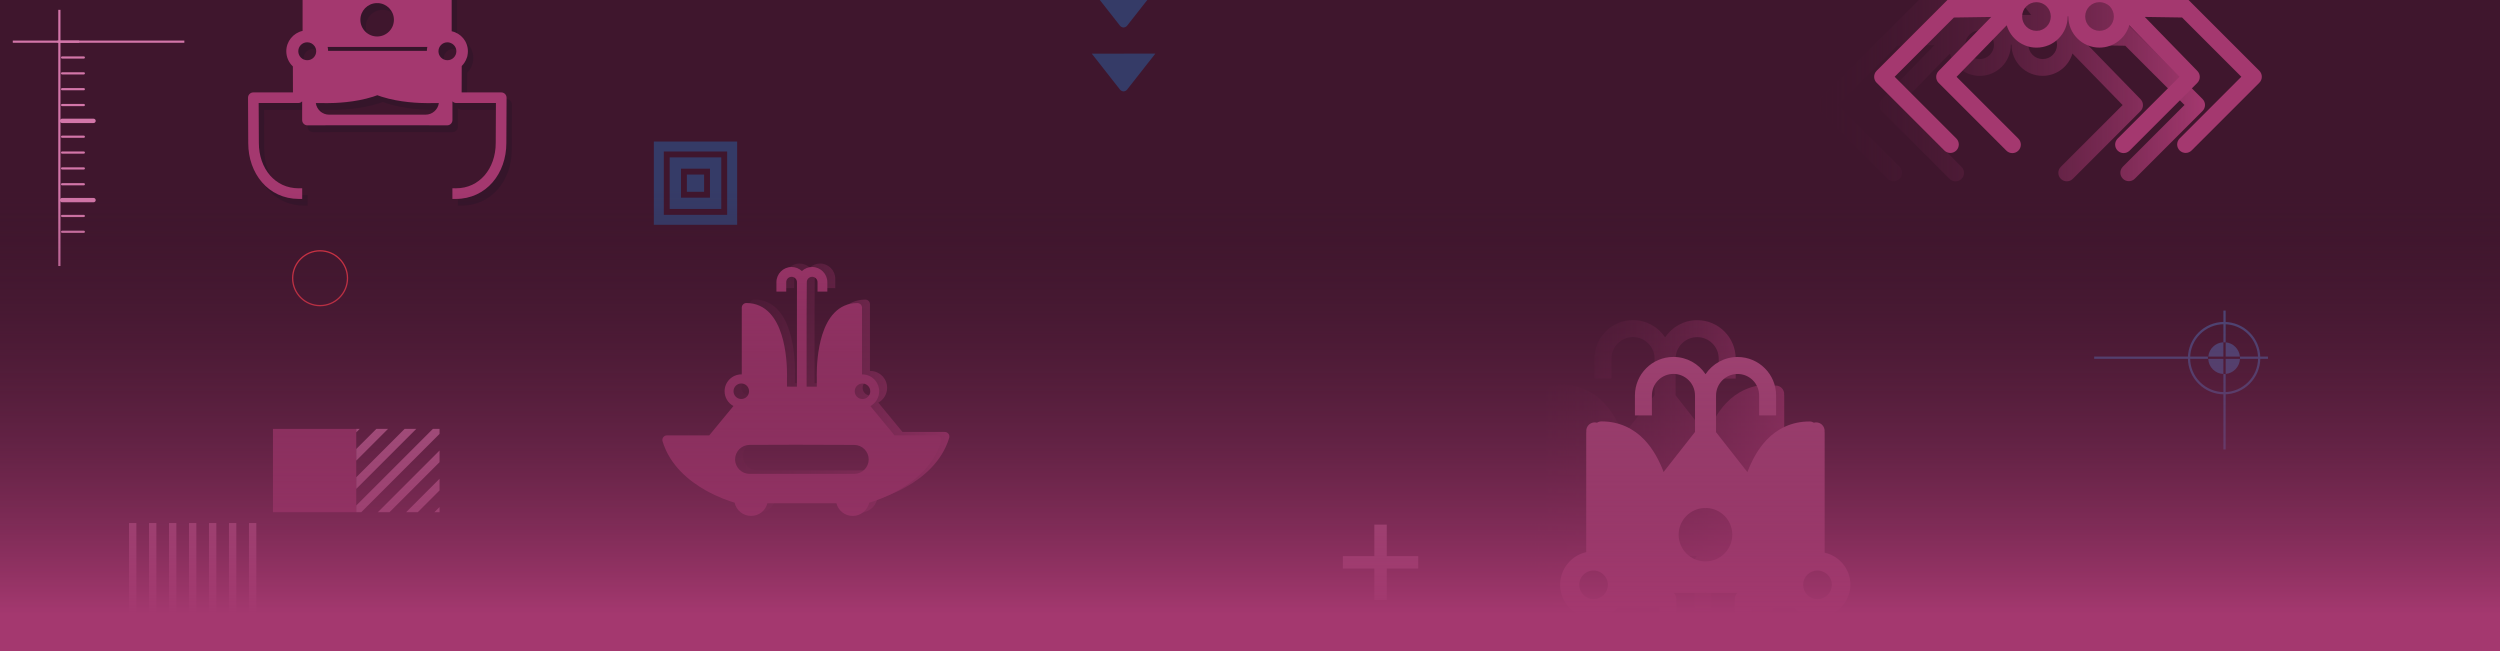 <?xml version="1.0" encoding="UTF-8"?><svg xmlns="http://www.w3.org/2000/svg" width="1920" height="500" xmlns:xlink="http://www.w3.org/1999/xlink" viewBox="0 0 1920 500"><defs><style>.cls-1{fill:#353b67;}.cls-2{fill:url(#Dégradé_sans_nom_10-3);}.cls-2,.cls-3,.cls-4,.cls-5{mix-blend-mode:soft-light;}.cls-3{fill:url(#Dégradé_sans_nom_10-2);}.cls-4{fill:url(#Dégradé_sans_nom_10);}.cls-6{fill:#d376a9;}.cls-7{fill:#c0548b;}.cls-8{fill:none;stroke:#dc3545;stroke-miterlimit:10;}.cls-9{isolation:isolate;}.cls-10{fill:#a4386f;}.cls-11{fill:#465287;}.cls-12{fill:#3f162d;}.cls-5{fill:url(#Dégradé_sans_nom_16);}.cls-13{fill:#10131e;mix-blend-mode:multiply;opacity:.2;}</style><linearGradient id="Dégradé_sans_nom_10" x1="1395.71" y1="55.11" x2="1693.45" y2="55.11" gradientUnits="userSpaceOnUse"><stop offset="0" stop-color="#3f162d" stop-opacity="0"/><stop offset="1" stop-color="#a4386f"/></linearGradient><linearGradient id="Dégradé_sans_nom_10-2" x1="1167.13" y1="369.7" x2="1390.06" y2="369.7" xlink:href="#Dégradé_sans_nom_10"/><linearGradient id="Dégradé_sans_nom_10-3" x1="514.76" y1="298.01" x2="729.12" y2="298.01" xlink:href="#Dégradé_sans_nom_10"/><linearGradient id="Dégradé_sans_nom_16" x1="960" y1="417.2" x2="960" y2="-63.33" gradientTransform="translate(0 13.31)" gradientUnits="userSpaceOnUse"><stop offset=".15" stop-color="#3f162d" stop-opacity="0"/><stop offset=".83" stop-color="#a4386f"/></linearGradient></defs><g class="cls-9"><g id="Calque_1"><rect class="cls-12" y="-9.85" width="1920" height="519.95"/></g><g id="Calque_2"><path class="cls-4" d="M1502.77-29.08l-105.14,105.13c-2.55,2.56-2.55,6.67,0,9.21l51.99,51.99c2.54,2.55,6.68,2.55,9.21,0,2.54-2.54,2.54-6.66,0-9.21l-47.38-47.39,45.51-45.5,28.66-.44-40.42,41.53c-1.22,1.27-1.84,2.91-1.84,4.54s.64,3.34,1.9,4.6l51.99,51.99c2.54,2.56,6.68,2.56,9.22,0,2.54-2.54,2.54-6.67,0-9.21l-47.46-47.45,38.53-39.59c2.89,9.88,12.04,17.16,22.92,17.16,13.19,0,23.87-10.68,23.88-23.88v-.19s.43,0,.43,0v-.02h.07s0,.19,0,.19c0,13.2,10.69,23.88,23.88,23.88,10.88,0,20.03-7.28,22.92-17.16l38.53,39.59-47.46,47.45c-2.54,2.54-2.54,6.67,0,9.21,2.54,2.55,6.68,2.55,9.22,0l51.98-51.99c1.27-1.26,1.9-2.93,1.9-4.6s-.61-3.28-1.84-4.54l-40.42-41.53,28.66.44,45.51,45.5-47.38,47.39c-2.54,2.55-2.54,6.67,0,9.21,2.53,2.55,6.67,2.55,9.21,0l51.99-51.99c2.55-2.54,2.55-6.65,0-9.21l-105.08-105.07-83.69-.05ZM1560.19,11.24v.22h-.2s.2-.22.2-.22ZM1529.16,11.48h-.19v-.22s.19.22.19.22ZM1520.37,45.38c-6.08,0-11.01-4.93-11.01-11.01,0-6.08,4.93-11.01,11.01-11.01s11.01,4.93,11.01,11.01c0,6.08-4.93,11.01-11.01,11.01ZM1544.4,11.46v.02h-15.13s13.59-17.31,13.59-17.31c.45-.57,1.1-.83,1.77-.9.64.08,1.26.33,1.68.88l13.59,17.31h-15.5ZM1568.8,45.36c-6.08,0-11.01-4.93-11.01-11.01,0-6.08,4.93-11.01,11.01-11.01s11.01,4.93,11.01,11.01c0,6.08-4.93,11.01-11.01,11.01Z"/><path class="cls-3" d="M1370.29,396.21v-92.16c0-.22-.05-.43-.07-.65.25-2.09-.5-4.25-2.22-5.73-1.71-1.47-3.96-1.89-5.99-1.34-.99-.58-2.11-.92-3.26-.92-13.74-.06-24.97,5.62-32.95,14.05-6.67,6.99-11.37,15.67-14.84,24.84l-24.09-30.68v-28.15c.02-9.14,7.42-16.54,16.56-16.55,9.14.01,16.54,7.41,16.55,16.55v15.29h13.03v-15.29c0-16.33-13.24-29.58-29.58-29.58-10.28,0-19.32,5.25-24.62,13.2-5.3-7.98-14.35-13.24-24.65-13.25-16.34,0-29.57,13.25-29.58,29.59v15.29h13.03v-15.29c.02-9.15,7.42-16.54,16.56-16.56,9.14.02,16.53,7.41,16.55,16.56v28.03l-24.12,30.72c-3.47-9.14-8.16-17.8-14.81-24.77-7.99-8.43-19.21-14.11-32.95-14.05-1.2,0-2.36.36-3.38.98-2.02-.56-4.28-.14-6,1.33-1.72,1.48-2.47,3.64-2.22,5.73-.02.21-.07.42-.07.65v91.72c-11.47,2.57-20.04,12.79-20.04,25.03,0,11.5,7.56,21.22,17.98,24.49,2.88,12.43,9.48,23.15,18.72,31.11,11.58,10,26.99,15.83,43.84,16.7.71.26,1.46.41,2.23.4l24.53-.12,33.27.16c.88,0,1.73-.17,2.52-.5,16.74-.92,32.04-6.74,43.55-16.69,9.39-8.08,16.13-18.98,18.95-31.67,8.55-2.84,15.07-10.08,16.8-19.09l.09-.06c.29-1.52.46-3.09.46-4.7,0-12.07-8.46-22.14-19.77-24.64ZM1274.58,480.36l-18.18-.09v-48.51c0-1.74-.68-3.39-1.91-4.62-.05-.05-.12-.09-.17-.14h23.01c.48,0,.95-.06,1.42-.17.5.13,1.02.21,1.55.21h23.01c-.05.05-.12.09-.17.14-1.24,1.23-1.91,2.88-1.91,4.62v48.42l-26.64.13ZM1277.73,361.86c.24.03.48.08.72.08.08,0,.16.01.23.02v.04s.03,0,.05,0v-.04h.02v.06s.03,0,.05,0v-.08c.08-.01.15-.02.23-.02.25,0,.49-.05.73-.08,10.9.5,19.58,9.47,19.6,20.49-.02,11.33-9.2,20.51-20.56,20.53h-.1v.02c-11.36-.03-20.53-9.2-20.55-20.53.02-11.03,8.7-19.99,19.6-20.49ZM1187.05,411.47v.03c.8-.5,1.68-.89,2.6-1.17.06-.02.11-.04.17-.05.44-.13.89-.23,1.35-.3.11-.02.23-.02.35-.04.42-.05.84-.09,1.27-.09.46,0,.91.04,1.36.09.08.01.16.02.23.03,3.51.52,6.45,2.71,8.07,5.72h.06c.82,1.54,1.32,3.26,1.32,5.13,0,6.08-4.93,11.01-11.01,11.01s-11.01-4.93-11.01-11.01c0-3.96,2.11-7.4,5.25-9.34ZM1198.66,445.78c4.99-1.17,9.41-3.78,12.81-7.37l31.89-.1v41.36c-12.2-1.52-22.96-6.14-31-13.11-6.41-5.58-11.12-12.55-13.7-20.78ZM1345.25,466.51c-8.05,6.96-18.81,11.59-31,13.11v-41.28l32.45.1c1.2,1.24,2.57,2.3,4,3.27.02.02.04.03.06.04,1.97,1.33,4.13,2.37,6.45,3.1.08.03.17.05.25.08.52.16,1.03.34,1.56.48-2.55,8.36-7.28,15.45-13.77,21.1ZM1364.8,431.86c-6.08,0-11.01-4.93-11.01-11.01s4.89-10.96,10.94-11c2,.02,3.85.59,5.46,1.53v-.08c3.34,1.89,5.62,5.43,5.62,9.55,0,6.08-4.93,11.01-11.01,11.01Z"/><path class="cls-2" d="M728.42,333.17c-.67-.9-1.71-1.43-2.83-1.43h-32.48l-18.58-22.53c4.04-2.19,6.78-6.46,6.78-11.38,0-7.14-5.79-12.93-12.94-12.93h-.18s-.07,0-.07,0v-11.96s0-39.32,0-39.32c0-.93-.38-1.83-1.04-2.49-.66-.66-1.57-1.04-2.49-1.04-7.43-.04-13.52,3.04-17.83,7.61-4.36,4.56-7.17,10.45-9.12,16.52-3.87,12.15-4.27,25.26-4.28,30.86,0,1.52.03,2.49.04,2.72v6.49s-2.76,0-2.76,0v.03h-5.07v-56.43h0v-.79h.01l.13-23.05c0-2.27,1.85-4.11,4.12-4.12,2.28,0,4.12,1.85,4.12,4.12v7.23h7.53v-7.23c0-6.43-5.21-11.65-11.65-11.65-3.05,0-5.82,1.18-7.9,3.1-2.08-1.92-4.84-3.1-7.9-3.1-6.44,0-11.65,5.22-11.65,11.65v7.23h7.53v-7.23c0-2.27,1.85-4.11,4.12-4.12,2.28,0,4.12,1.85,4.13,4.12l-.02,21.47h0v58.8h-5.92v-.06h-1.74v-6.49c.02-.23.05-1.2.05-2.72,0-5.61-.41-18.71-4.28-30.86-1.95-6.07-4.76-11.96-9.12-16.52-4.32-4.57-10.4-7.64-17.83-7.61-.93,0-1.84.38-2.49,1.04-.65.66-1.04,1.56-1.04,2.49v51.28s-.07,0-.07,0h-.18c-7.15,0-12.94,5.79-12.94,12.93,0,4.92,2.74,9.19,6.78,11.38l-18.58,22.53h-32.48c-1.12,0-2.16.53-2.83,1.43-.67.9-.87,2.05-.54,3.13,5.66,18.57,20.29,30.44,33.17,37.7,9.46,5.32,18.12,8.23,22.17,9.43,1.27,5.82,6.44,10.17,12.64,10.17s11.11-4.14,12.54-9.74h26.49v.03h26.51c1.43,5.6,6.49,9.74,12.54,9.74s11.37-4.36,12.64-10.17c4.04-1.2,12.7-4.11,22.17-9.43,12.89-7.26,27.51-19.13,33.17-37.7.33-1.08.13-2.23-.54-3.13ZM569.44,297.81c0-3.29,2.67-5.96,5.97-5.96s5.96,2.67,5.96,5.96-2.67,5.97-5.96,5.97-5.97-2.67-5.97-5.97ZM662.12,361.29h-40.17v-.03h-40.19c-6.14,0-11.1-4.98-11.12-11.12.01-6.14,4.97-11.11,11.13-11.12l39.63-.13h.53v.03h.55s39.63.13,39.63.13c6.16.01,11.12,4.98,11.13,11.12-.01,6.14-4.98,11.11-11.12,11.12ZM668.48,303.81c-3.3,0-5.97-2.67-5.97-5.97s2.67-5.96,5.97-5.96,5.96,2.67,5.96,5.96-2.67,5.97-5.96,5.97Z"/><path class="cls-13" d="M392.04,77.36c-.77-.77-1.8-1.2-2.89-1.2h-30.44l.06-20.28c.77-.75,1.44-1.61,2.04-2.5,0-.01.02-.03.03-.04.83-1.23,1.48-2.58,1.94-4.03.02-.05.03-.1.05-.16.11-.37.25-.73.34-1.11l-.04-.06c.24-1.11.38-2.25.38-3.43,0-7.57-5.35-13.85-12.46-15.36V-28.56c0-.14-.03-.27-.04-.4.16-1.3-.31-2.66-1.39-3.58-1.71-1.47-4.28-1.27-5.75.44l-24.83,28.93-21.76-27.71c-.86-1.11-2.18-1.64-3.49-1.55h-.02c-1.29-.06-2.58.47-3.44,1.56l-21.75,27.71-24.84-28.93c-1.47-1.71-4.04-1.9-5.75-.44-1.07.92-1.54,2.28-1.39,3.58-.01.13-.04.27-.04.4V28.92c-7.16,1.61-12.51,8-12.51,15.64,0,4.6,1.95,8.74,5.05,11.67l.06,19.94h-30.44c-1.09,0-2.12.43-2.89,1.2-.76.77-1.19,1.81-1.18,2.89l.17,34.81c0,11.59,3.76,22.26,10.55,30.12,6.77,7.86,16.68,12.8,28.22,12.78.33,0,1.29,0,2.66,0v-8.2c-1.37.02-2.33.05-2.66.05-9.24-.03-16.67-3.77-22.06-9.96-5.36-6.19-8.56-14.94-8.56-24.81l-.15-30.73h30.43c1.09,0,2.12-.42,2.88-1.2.03-.03.06-.08.09-.11v14.39c0,1.07.43,2.12,1.19,2.88.76.76,1.81,1.19,2.88,1.19h13.84s0-.04,0-.05h79.6s0,.04,0,.05h13.84c1.07,0,2.12-.43,2.88-1.19.76-.76,1.19-1.81,1.19-2.88v-14.39s.06.08.09.11c.77.77,1.8,1.2,2.88,1.2h30.43l-.15,30.73c0,9.87-3.2,18.61-8.56,24.81-5.39,6.19-12.82,9.94-22.06,9.96-.33,0-1.29-.02-2.66-.05v8.2c1.37,0,2.33,0,2.66,0,11.54.03,21.46-4.92,28.22-12.78,6.79-7.86,10.55-18.52,10.55-30.12l.17-34.81c0-1.08-.42-2.12-1.18-2.89ZM293.2,7.58c.15.02.3.05.45.05.05,0,.1,0,.14.01v.03s.02,0,.03,0v-.02h.01v.04s.02,0,.03,0v-.05s.09-.01.14-.01c.16,0,.3-.03.46-.05,6.81.32,12.24,5.92,12.25,12.81-.01,7.08-5.75,12.82-12.85,12.83h-.06c-7.1,0-12.83-5.74-12.85-12.82.01-6.89,5.44-12.5,12.25-12.81ZM332.36,41.22c-.21.98-.34,2-.36,3.04h-75.85c-.02-1.04-.14-2.05-.35-3.04h76.55ZM233.25,44.56c0-3.8,3.08-6.88,6.88-6.88,2.33,0,4.37,1.16,5.62,2.93.09.12.16.25.24.38.64,1.05,1.03,2.26,1.03,3.58,0,3.8-3.08,6.88-6.88,6.88s-6.88-3.08-6.88-6.88ZM256.91,93.27c-5.23-.01-9.49-3.89-10.2-8.92h5.19c.27.02,1.38.06,3.14.06,6.47-.01,21.61-.47,35.64-4.94,1.1-.35,2.19-.74,3.28-1.15,1.09.41,2.18.79,3.28,1.15,14.03,4.46,29.16,4.93,35.64,4.94,1.76,0,2.87-.04,3.14-.05h5.19c-.7,5.02-4.97,8.9-10.2,8.91h-74.09ZM347.78,51.45c-3.8,0-6.88-3.08-6.88-6.88s3.08-6.88,6.88-6.88c.68,0,1.33.13,1.95.31.43.15.87.32,1.26.55v-.03c2.17,1.16,3.67,3.42,3.67,6.05,0,3.8-3.08,6.88-6.88,6.88Z"/><path class="cls-7" d="M1401.34,424.5v-92.16c0-.22-.05-.43-.07-.65.25-2.09-.5-4.25-2.22-5.73-1.71-1.47-3.96-1.89-5.99-1.34-.99-.58-2.11-.92-3.26-.92-13.74-.06-24.97,5.62-32.95,14.05-6.67,6.99-11.37,15.67-14.84,24.84l-24.09-30.68v-28.15c.02-9.14,7.42-16.54,16.56-16.55,9.14.01,16.54,7.41,16.55,16.55v15.29h13.03v-15.29c0-16.33-13.24-29.58-29.58-29.58-10.28,0-19.32,5.25-24.62,13.2-5.3-7.98-14.35-13.24-24.65-13.25-16.34,0-29.57,13.25-29.58,29.59v15.29h13.03v-15.29c.02-9.15,7.42-16.54,16.56-16.56,9.14.02,16.53,7.41,16.55,16.56v28.03l-24.12,30.72c-3.47-9.14-8.16-17.8-14.81-24.77-7.99-8.43-19.21-14.11-32.95-14.05-1.2,0-2.36.36-3.38.98-2.02-.56-4.28-.14-6,1.33-1.72,1.48-2.47,3.64-2.22,5.73-.02.21-.07.42-.07.65v91.72c-11.47,2.57-20.04,12.79-20.04,25.03,0,11.5,7.56,21.22,17.98,24.49,2.88,12.43,9.48,23.15,18.72,31.11,11.58,10,26.99,15.83,43.84,16.7.71.26,1.46.41,2.23.4l24.53-.12,33.27.16c.88,0,1.73-.17,2.52-.5,16.74-.92,32.04-6.74,43.55-16.69,9.39-8.08,16.13-18.98,18.95-31.67,8.55-2.84,15.07-10.08,16.8-19.09l.09-.06c.29-1.52.46-3.09.46-4.7,0-12.07-8.46-22.14-19.77-24.64ZM1305.62,508.65l-18.18-.09v-48.51c0-1.74-.68-3.39-1.91-4.62-.05-.05-.12-.09-.17-.14h23.01c.48,0,.95-.06,1.42-.17.5.13,1.02.21,1.55.21h23.01c-.05.05-.12.09-.17.14-1.24,1.23-1.91,2.88-1.91,4.62v48.42l-26.64.13ZM1308.77,390.15c.24.03.48.08.72.08.08,0,.16.01.23.02v.04s.03,0,.05,0v-.04h.02v.06s.03,0,.05,0v-.08c.08-.01.15-.02.23-.02.25,0,.49-.05.73-.08,10.9.5,19.58,9.47,19.6,20.49-.02,11.33-9.2,20.51-20.56,20.53h-.1v.02c-11.36-.03-20.53-9.2-20.55-20.53.02-11.03,8.7-19.99,19.6-20.49ZM1218.09,439.76v.03c.8-.5,1.68-.89,2.6-1.17.06-.02.11-.04.17-.05.44-.13.89-.23,1.35-.3.11-.02.23-.02.35-.04.42-.05.84-.09,1.27-.09.46,0,.91.04,1.36.09.08.01.16.02.23.03,3.51.52,6.45,2.71,8.07,5.72h.06c.82,1.54,1.32,3.26,1.32,5.13,0,6.08-4.93,11.01-11.01,11.01s-11.01-4.93-11.01-11.01c0-3.96,2.11-7.4,5.25-9.34ZM1229.71,474.07c4.99-1.17,9.41-3.78,12.81-7.37l31.89-.1v41.36c-12.2-1.52-22.96-6.14-31-13.11-6.41-5.58-11.12-12.55-13.7-20.78ZM1376.29,494.8c-8.05,6.96-18.81,11.59-31,13.11v-41.28l32.45.1c1.2,1.24,2.57,2.3,4,3.27.02.02.04.03.06.04,1.97,1.33,4.13,2.37,6.45,3.1.08.03.17.05.25.08.52.16,1.03.34,1.56.48-2.55,8.36-7.28,15.45-13.77,21.1ZM1395.84,460.15c-6.08,0-11.01-4.93-11.01-11.01s4.89-10.96,10.94-11c2,.02,3.85.59,5.46,1.53v-.08c3.34,1.89,5.62,5.43,5.62,9.55,0,6.08-4.93,11.01-11.01,11.01Z"/><path class="cls-10" d="M722.33,335.83c-.67-.9-1.71-1.43-2.83-1.43h-32.48l-18.58-22.53c4.04-2.19,6.78-6.46,6.78-11.38,0-7.14-5.79-12.93-12.94-12.93h-.18s-.07,0-.07,0v-11.96s0-39.32,0-39.32c0-.93-.38-1.83-1.04-2.49-.66-.66-1.57-1.04-2.49-1.04-7.43-.04-13.52,3.04-17.83,7.61-4.36,4.56-7.17,10.45-9.12,16.52-3.87,12.15-4.27,25.26-4.28,30.86,0,1.52.03,2.49.04,2.72v6.49s-2.76,0-2.76,0v.03h-5.07v-56.43h0v-.79h.01l.13-23.05c0-2.27,1.85-4.11,4.12-4.12,2.28,0,4.12,1.85,4.12,4.12v7.23h7.53v-7.23c0-6.43-5.21-11.65-11.65-11.65-3.05,0-5.82,1.18-7.9,3.1-2.08-1.92-4.84-3.1-7.9-3.1-6.44,0-11.65,5.22-11.65,11.65v7.23h7.53v-7.23c0-2.27,1.85-4.11,4.12-4.12,2.28,0,4.12,1.85,4.13,4.12l-.02,21.47h0v58.8h-5.92v-.06h-1.74v-6.49c.02-.23.05-1.2.05-2.72,0-5.61-.41-18.71-4.28-30.86-1.95-6.07-4.76-11.96-9.12-16.52-4.32-4.57-10.4-7.64-17.83-7.61-.93,0-1.84.38-2.49,1.04-.65.66-1.04,1.56-1.04,2.49v51.28s-.07,0-.07,0h-.18c-7.15,0-12.94,5.79-12.94,12.93,0,4.92,2.74,9.19,6.78,11.38l-18.58,22.53h-32.48c-1.12,0-2.16.53-2.83,1.43-.67.9-.87,2.05-.54,3.13,5.66,18.57,20.29,30.44,33.17,37.7,9.46,5.32,18.12,8.23,22.17,9.43,1.27,5.82,6.44,10.17,12.64,10.17s11.11-4.14,12.54-9.74h26.49v.03h26.51c1.43,5.6,6.49,9.74,12.54,9.74s11.37-4.36,12.64-10.17c4.04-1.2,12.7-4.11,22.17-9.43,12.89-7.26,27.51-19.13,33.17-37.7.33-1.08.13-2.23-.54-3.13ZM563.35,300.47c0-3.29,2.67-5.96,5.97-5.96s5.96,2.67,5.96,5.96-2.67,5.97-5.96,5.97-5.97-2.67-5.97-5.97ZM656.04,363.95h-40.17v-.03h-40.19c-6.14,0-11.1-4.98-11.12-11.12.01-6.14,4.97-11.11,11.13-11.12l39.63-.13h.53v.03h.55s39.63.13,39.63.13c6.16.01,11.12,4.98,11.13,11.12-.01,6.14-4.98,11.11-11.12,11.12ZM662.4,306.47c-3.3,0-5.97-2.67-5.97-5.97s2.67-5.96,5.97-5.96,5.96,2.67,5.96,5.96-2.67,5.97-5.96,5.97Z"/><path class="cls-10" d="M387.87,72.17c-.77-.77-1.8-1.2-2.89-1.2h-30.44l.06-20.28c.77-.75,1.44-1.61,2.04-2.5,0-.01.02-.03.03-.04.83-1.23,1.48-2.58,1.94-4.03.02-.05.03-.1.05-.16.11-.37.25-.73.34-1.11l-.04-.06c.24-1.11.38-2.25.38-3.43,0-7.57-5.35-13.85-12.46-15.36v-57.76c0-.14-.03-.27-.04-.4.16-1.3-.31-2.66-1.39-3.58-1.71-1.47-4.28-1.27-5.75.44l-24.83,28.93-21.76-27.71c-.86-1.11-2.18-1.64-3.49-1.55h-.02c-1.29-.06-2.58.47-3.44,1.56l-21.75,27.71-24.84-28.93c-1.47-1.71-4.04-1.9-5.75-.44-1.07.92-1.54,2.28-1.39,3.58-.01.13-.04.27-.04.4V23.72c-7.16,1.61-12.51,8-12.51,15.64,0,4.6,1.95,8.74,5.05,11.67l.06,19.94h-30.44c-1.09,0-2.12.43-2.89,1.2-.76.77-1.19,1.81-1.18,2.89l.17,34.81c0,11.59,3.76,22.26,10.55,30.12,6.77,7.86,16.68,12.8,28.22,12.78.33,0,1.29,0,2.66,0v-8.2c-1.37.02-2.33.05-2.66.05-9.24-.03-16.67-3.77-22.06-9.96-5.36-6.19-8.56-14.94-8.56-24.81l-.15-30.73h30.43c1.09,0,2.12-.42,2.88-1.2.03-.03.06-.08.09-.11v14.39c0,1.07.43,2.12,1.19,2.88.76.76,1.81,1.19,2.88,1.19h13.84s0-.04,0-.05h79.6s0,.04,0,.05h13.84c1.07,0,2.12-.43,2.88-1.19.76-.76,1.19-1.81,1.19-2.88v-14.39s.06.08.09.11c.77.77,1.8,1.2,2.88,1.2h30.43l-.15,30.73c0,9.87-3.2,18.61-8.56,24.81-5.39,6.19-12.82,9.94-22.06,9.96-.33,0-1.29-.02-2.66-.05v8.2c1.37,0,2.33,0,2.66,0,11.54.03,21.46-4.92,28.22-12.78,6.79-7.86,10.55-18.52,10.55-30.12l.17-34.81c0-1.08-.42-2.12-1.18-2.89ZM289.02,2.38c.15.02.3.05.45.05.05,0,.1,0,.14.01v.03s.02,0,.03,0v-.02h.01v.04s.02,0,.03,0v-.05s.09-.01.14-.01c.16,0,.3-.03.46-.05,6.81.32,12.24,5.92,12.25,12.81-.01,7.08-5.75,12.82-12.85,12.83h-.06c-7.1,0-12.83-5.74-12.85-12.82.01-6.89,5.44-12.5,12.25-12.81ZM328.19,36.03c-.21.98-.34,2-.36,3.04h-75.85c-.02-1.04-.14-2.05-.35-3.04h76.55ZM229.08,39.36c0-3.8,3.08-6.88,6.88-6.88,2.33,0,4.37,1.16,5.62,2.93.09.12.16.25.24.38.64,1.05,1.03,2.26,1.03,3.58,0,3.8-3.08,6.88-6.88,6.88s-6.88-3.08-6.88-6.88ZM252.74,88.07c-5.23-.01-9.49-3.89-10.2-8.92h5.19c.27.02,1.38.06,3.14.06,6.47-.01,21.61-.47,35.64-4.94,1.1-.35,2.19-.74,3.28-1.15,1.09.41,2.18.79,3.28,1.15,14.03,4.46,29.16,4.93,35.64,4.94,1.76,0,2.87-.04,3.14-.05h5.19c-.7,5.02-4.97,8.9-10.2,8.91h-74.09ZM343.61,46.25c-3.8,0-6.88-3.08-6.88-6.88s3.08-6.88,6.88-6.88c.68,0,1.33.13,1.95.31.43.15.87.32,1.26.55v-.03c2.17,1.16,3.67,3.42,3.67,6.05,0,3.8-3.08,6.88-6.88,6.88Z"/><rect class="cls-10" x="209.63" y="329.39" width="63.97" height="63.97"/><rect class="cls-1" x="527.52" y="134.06" width="13.23" height="13.23"/><path class="cls-1" d="M553.94,120.86h-39.62v39.62h39.62v-39.62ZM545.26,151.8h-22.26v-22.26h22.26v22.26Z"/><path class="cls-1" d="M502.15,108.69v63.97h63.97v-63.97h-63.97ZM558.46,165h-48.65v-48.65h48.65v48.65Z"/><rect class="cls-6" x="99.09" y="401.68" width="5.64" height="110.58"/><rect class="cls-6" x="114.45" y="401.68" width="5.64" height="110.58"/><rect class="cls-6" x="129.8" y="401.68" width="5.64" height="110.58"/><rect class="cls-6" x="145.15" y="401.68" width="5.64" height="110.58"/><rect class="cls-6" x="160.5" y="401.68" width="5.64" height="110.58"/><rect class="cls-6" x="175.85" y="401.68" width="5.64" height="110.58"/><rect class="cls-6" x="191.21" y="401.68" width="5.64" height="110.58"/><polygon class="cls-6" points="273.6 388.25 273.6 393.36 277.44 393.36 337.57 333.23 337.57 329.39 332.46 329.39 273.6 388.25"/><polygon class="cls-6" points="290.21 393.36 299.15 393.36 337.57 354.94 337.57 345.99 290.21 393.36"/><polygon class="cls-6" points="297.98 329.39 289.04 329.39 273.6 344.83 273.6 353.77 297.98 329.39"/><polygon class="cls-6" points="337.57 376.65 337.57 367.7 311.92 393.36 320.86 393.36 337.57 376.65"/><polygon class="cls-6" points="333.63 393.36 337.57 393.36 337.57 389.42 333.63 393.36"/><polygon class="cls-6" points="273.6 332.06 276.27 329.39 273.6 329.39 273.6 332.06"/><polygon class="cls-6" points="319.69 329.39 310.75 329.39 273.6 366.54 273.6 375.48 319.69 329.39"/><path class="cls-8" d="M245.82,192.61c-11.61,0-21.06,9.45-21.06,21.06s9.45,21.06,21.06,21.06,21.06-9.45,21.06-21.06-9.45-21.06-21.06-21.06Z"/><rect class="cls-6" x="44.76" y="7.55" width="1.68" height="196.75"/><rect class="cls-6" x="9.82" y="31.16" width="131.76" height="1.68"/><rect class="cls-6" x="44.1" y="31.16" width="16.69" height="1.68"/><path class="cls-6" d="M64.38,45h-16.69c-.46,0-.84-.38-.84-.84s.38-.84.84-.84h16.69c.46,0,.84.38.84.84s-.38.84-.84.84Z"/><path class="cls-6" d="M64.38,57.17h-16.69c-.46,0-.84-.38-.84-.84s.38-.84.84-.84h16.69c.46,0,.84.38.84.84s-.38.84-.84.84Z"/><path class="cls-6" d="M64.38,69.34h-16.69c-.46,0-.84-.38-.84-.84s.38-.84.84-.84h16.69c.46,0,.84.38.84.84s-.38.84-.84.84Z"/><path class="cls-6" d="M64.38,81.51h-16.69c-.46,0-.84-.38-.84-.84s.38-.84.84-.84h16.69c.46,0,.84.38.84.84s-.38.84-.84.84Z"/><path class="cls-6" d="M71.83,94.51h-24.15c-.93,0-1.68-.75-1.68-1.68s.75-1.68,1.68-1.68h24.15c.93,0,1.68.75,1.68,1.68s-.75,1.68-1.68,1.68Z"/><path class="cls-6" d="M64.38,105.84h-16.69c-.46,0-.84-.38-.84-.84s.38-.84.84-.84h16.69c.46,0,.84.38.84.84s-.38.84-.84.84Z"/><path class="cls-6" d="M64.38,118.01h-16.69c-.46,0-.84-.38-.84-.84s.38-.84.84-.84h16.69c.46,0,.84.38.84.84s-.38.84-.84.84Z"/><path class="cls-6" d="M64.38,130.18h-16.69c-.46,0-.84-.38-.84-.84s.38-.84.84-.84h16.69c.46,0,.84.38.84.84s-.38.84-.84.84Z"/><path class="cls-6" d="M64.38,142.35h-16.69c-.46,0-.84-.38-.84-.84s.38-.84.84-.84h16.69c.46,0,.84.38.84.84s-.38.84-.84.84Z"/><path class="cls-6" d="M71.83,155.36h-24.15c-.93,0-1.68-.75-1.68-1.68s.75-1.68,1.68-1.68h24.15c.93,0,1.68.75,1.68,1.68s-.75,1.68-1.68,1.68Z"/><path class="cls-6" d="M64.38,166.69h-16.69c-.46,0-.84-.38-.84-.84s.38-.84.84-.84h16.69c.46,0,.84.38.84.84s-.38.84-.84.84Z"/><path class="cls-6" d="M64.38,178.85h-16.69c-.46,0-.84-.38-.84-.84s.38-.84.84-.84h16.69c.46,0,.84.38.84.84s-.38.84-.84.84Z"/><path class="cls-1" d="M863.2,41.22v-.03h24.1l-21.65,27.58c-.71.91-1.75,1.33-2.82,1.43-1.02-.12-2.01-.53-2.68-1.4l-21.65-27.58h24.7Z"/><path class="cls-1" d="M863.2-7.85v-.03h24.1l-21.65,27.58c-.71.91-1.75,1.33-2.82,1.43-1.02-.12-2.01-.53-2.68-1.4l-21.65-27.58h24.7Z"/><rect class="cls-11" x="1608.32" y="273.85" width="87.36" height="1.74"/><rect class="cls-11" x="1707.56" y="238.52" width="1.74" height="24.43"/><path class="cls-11" d="M1708.11,302.86c-15.34,0-27.81-12.48-27.81-27.81s12.48-27.81,27.81-27.81,27.81,12.48,27.81,27.81-12.48,27.81-27.81,27.81ZM1708.11,248.99c-14.37,0-26.07,11.69-26.07,26.07s11.69,26.07,26.07,26.07,26.07-11.69,26.07-26.07-11.69-26.07-26.07-26.07Z"/><path class="cls-11" d="M1707.56,273.85v-10.99c-6.09.27-11.02,4.98-11.61,10.99h11.61Z"/><path class="cls-11" d="M1709.31,273.85h10.95c-.56-5.79-5.17-10.39-10.95-10.95v10.95Z"/><path class="cls-11" d="M1707.56,275.6h-11.64c.28,6.31,5.33,11.36,11.64,11.64v-11.64Z"/><path class="cls-11" d="M1709.31,275.6v11.61c6-.59,10.72-5.52,10.99-11.61h-10.99Z"/><rect class="cls-11" x="1707.56" y="287.27" width="1.74" height="57.91"/><rect class="cls-11" x="1720.32" y="273.85" width="21.49" height="1.74"/><rect class="cls-6" x="1055.5" y="402.92" width="9.53" height="57.88" transform="translate(628.4 1492.12) rotate(-90)"/><rect class="cls-6" x="1055.5" y="402.92" width="9.53" height="57.88"/><path class="cls-10" d="M1546.4-50.77l-105.14,105.13c-2.55,2.56-2.55,6.67,0,9.21l51.99,51.99c2.54,2.55,6.68,2.55,9.21,0,2.54-2.54,2.54-6.66,0-9.21l-47.38-47.39,45.51-45.5,28.66-.44-40.42,41.53c-1.22,1.27-1.84,2.91-1.84,4.54s.64,3.34,1.9,4.6l51.99,51.99c2.54,2.56,6.68,2.56,9.22,0,2.54-2.54,2.54-6.67,0-9.21l-47.46-47.45,38.53-39.59c2.89,9.88,12.04,17.16,22.92,17.16,13.19,0,23.87-10.68,23.88-23.88v-.19s.43,0,.43,0v-.02h.07s0,.19,0,.19c0,13.2,10.69,23.88,23.88,23.88,10.88,0,20.03-7.28,22.92-17.16l38.53,39.59-47.46,47.45c-2.54,2.54-2.54,6.67,0,9.21,2.54,2.55,6.68,2.55,9.22,0l51.98-51.99c1.27-1.26,1.9-2.93,1.9-4.6s-.61-3.28-1.84-4.54l-40.42-41.53,28.66.44,45.51,45.5-47.38,47.39c-2.54,2.55-2.54,6.67,0,9.21,2.53,2.55,6.67,2.55,9.21,0l51.99-51.99c2.55-2.54,2.55-6.65,0-9.21l-105.08-105.07-83.69-.05ZM1603.83-10.45v.22h-.2s.2-.22.2-.22ZM1572.8-10.21h-.19v-.22s.19.22.19.22ZM1564,23.69c-6.08,0-11.01-4.93-11.01-11.01,0-6.08,4.93-11.01,11.01-11.01s11.01,4.93,11.01,11.01c0,6.08-4.93,11.01-11.01,11.01ZM1588.03-10.23v.02h-15.13s13.59-17.31,13.59-17.31c.45-.57,1.1-.83,1.77-.9.64.08,1.26.33,1.68.88l13.59,17.31h-15.5ZM1612.44,23.67c-6.08,0-11.01-4.93-11.01-11.01,0-6.08,4.93-11.01,11.01-11.01s11.01,4.93,11.01,11.01c0,6.08-4.93,11.01-11.01,11.01Z"/></g><g id="gradiente"><rect class="cls-5" y="-6.88" width="1920" height="516.98" transform="translate(1920 503.21) rotate(180)"/></g></g></svg>